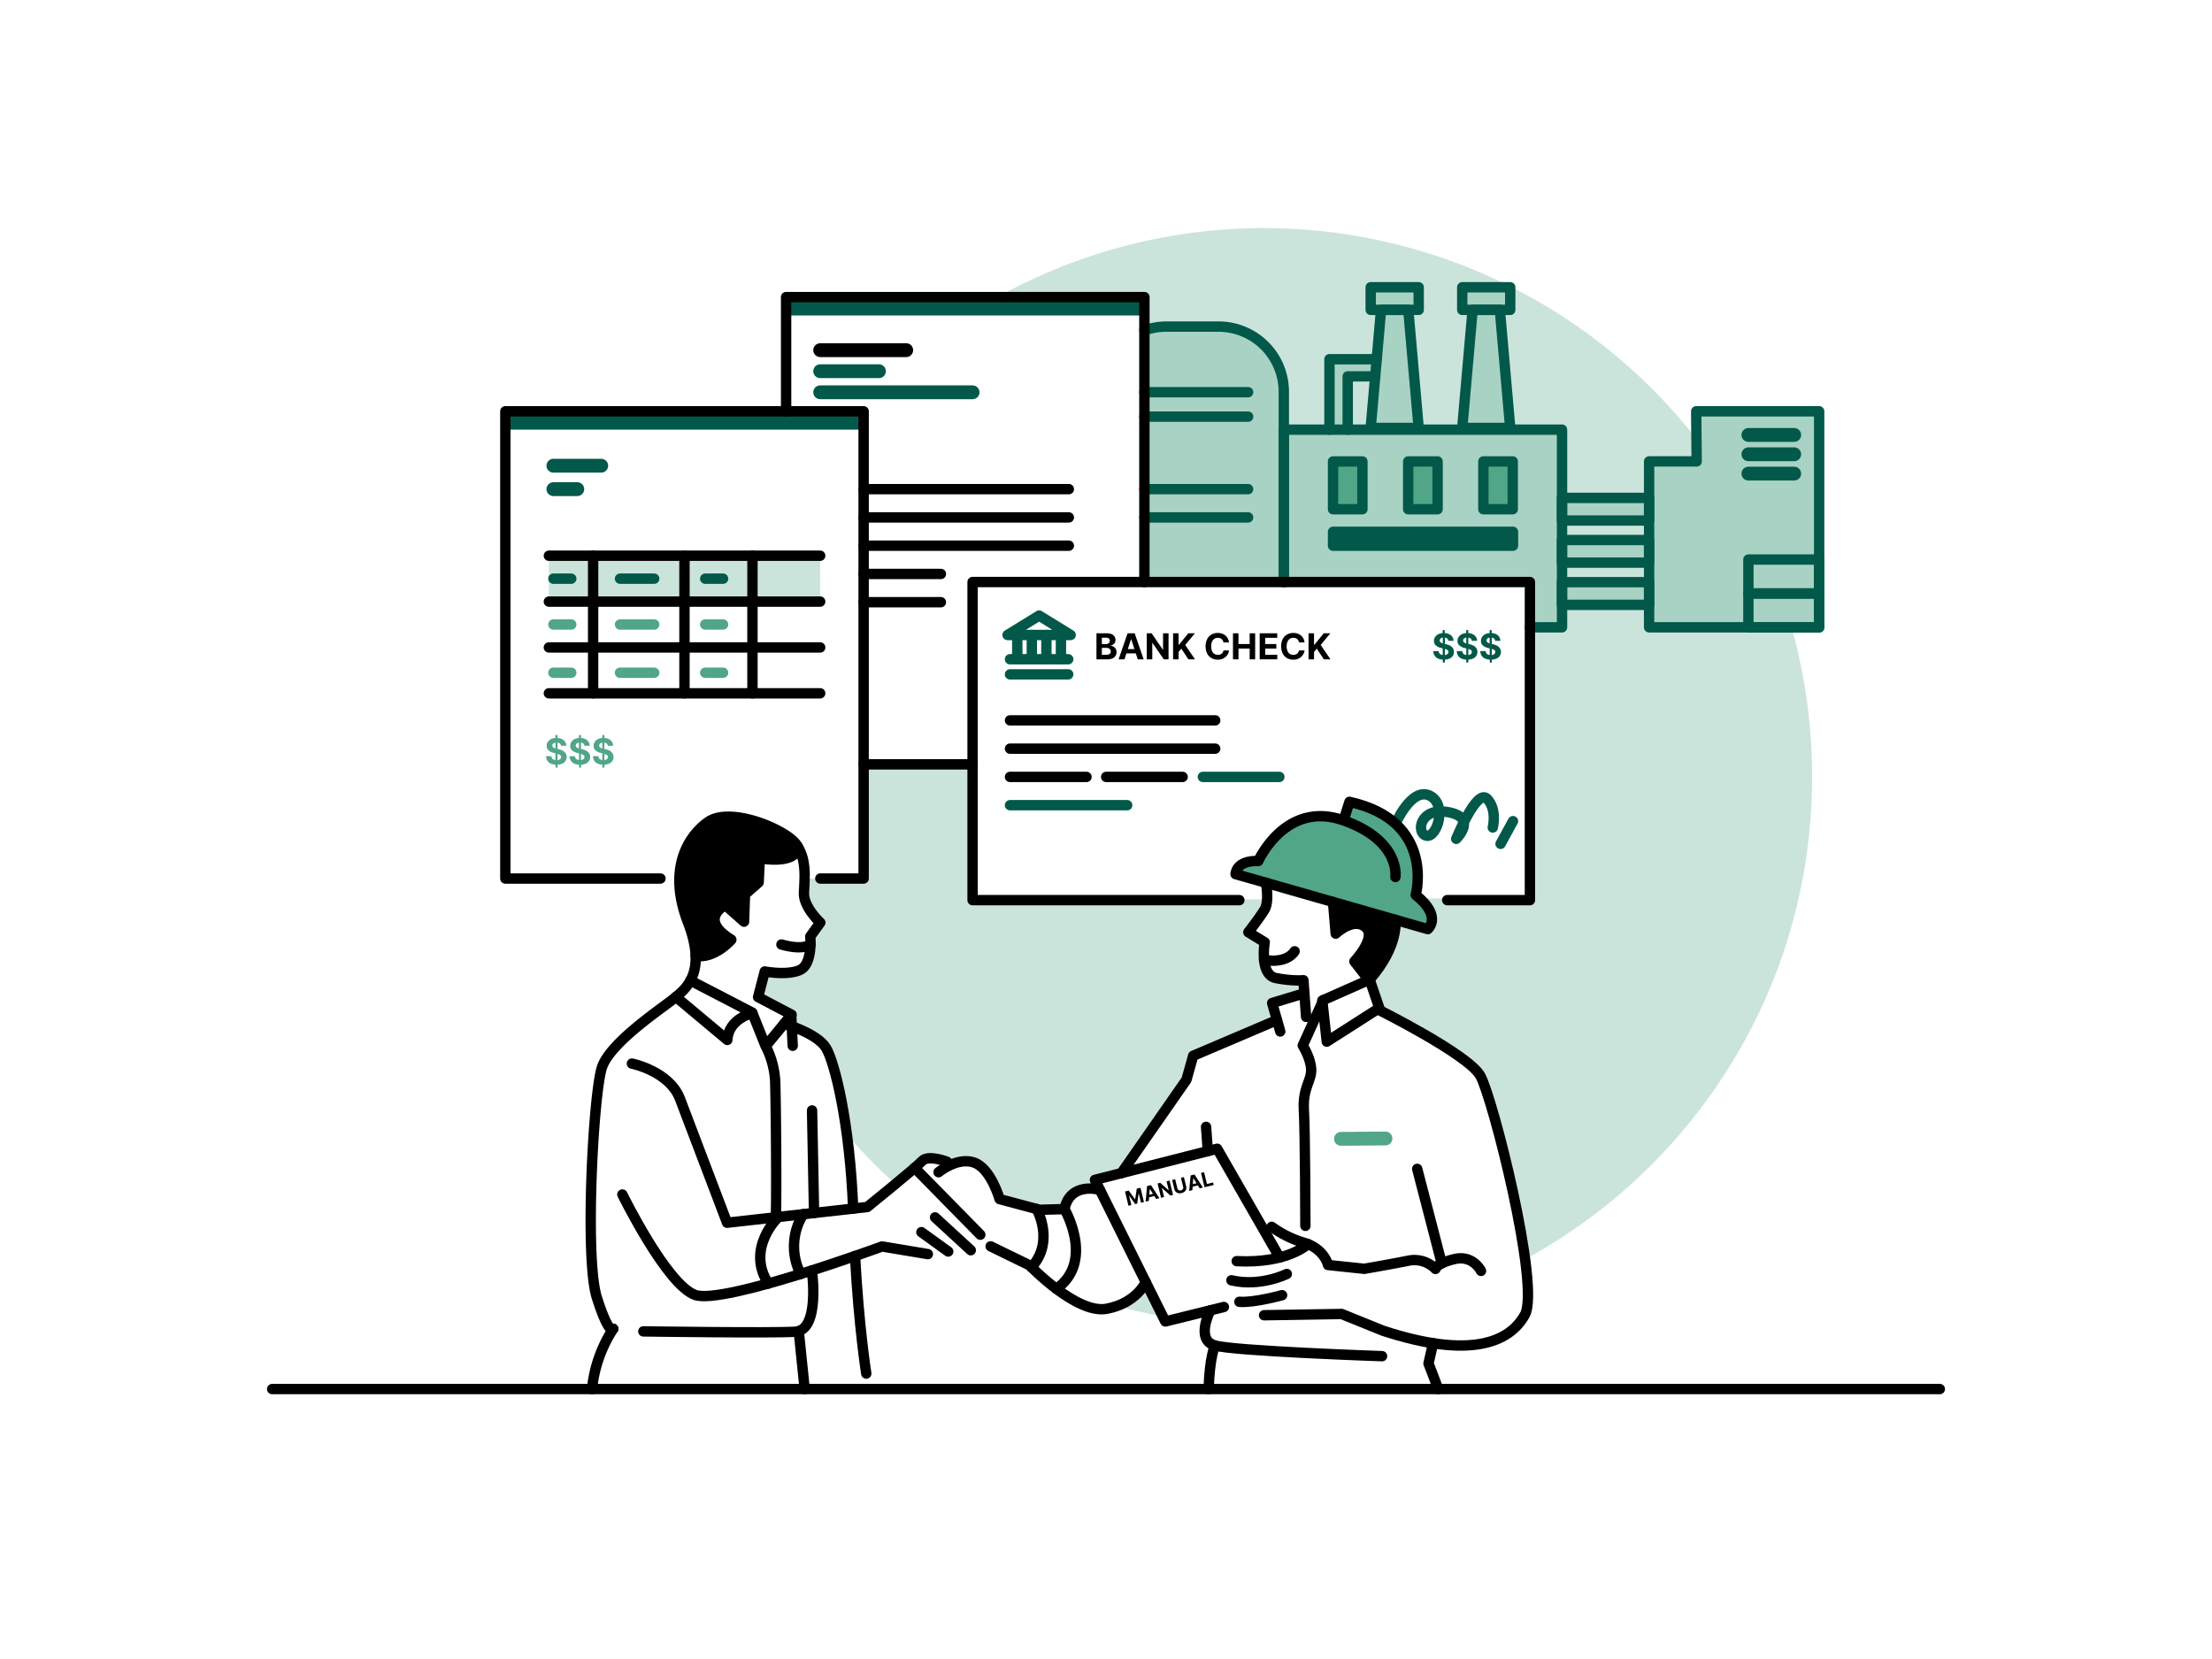 <svg xmlns="http://www.w3.org/2000/svg" viewBox="0 0 1280 960"><defs><style>.cls-1,.cls-4,.cls-6{fill:#51a687;}.cls-1{opacity:0.3;}.cls-2,.cls-7{fill:#025949;}.cls-3{opacity:0.5;}.cls-10,.cls-11,.cls-12,.cls-5,.cls-8,.cls-9{fill:none;}.cls-5,.cls-6,.cls-7,.cls-8{stroke:#025949;}.cls-10,.cls-11,.cls-12,.cls-5,.cls-6,.cls-7,.cls-8,.cls-9{stroke-linecap:round;stroke-linejoin:round;}.cls-10,.cls-5,.cls-6,.cls-7,.cls-9{stroke-width:6px;}.cls-11,.cls-12,.cls-8{stroke-width:8px;}.cls-11,.cls-9{stroke:#000;}.cls-10,.cls-12{stroke:#51a687;}</style></defs><g id="fill"><rect class="cls-1" x="317.56" y="321.58" width="157.05" height="26.54"/><rect class="cls-2" x="292.42" y="237.99" width="207.33" height="10.63"/><rect class="cls-2" x="454.89" y="171.91" width="207.33" height="10.63"/><path class="cls-1" d="M799.17,179.31h-6V166.22h27.76v13.09h-6l6,69.31h25.21l6-69.31h-6V166.22h27.77v13.09h-6l6.61,69.31h29.33v39.51h50.42V267H981.8L981.68,254A317.77,317.77,0,0,0,573.45,174l9.6-2.13h79.17v19.27s8.45-2.72,28.84-2.19,51.83,4.78,51.83,34.93v24.7H769.3V207.87h27.36Z"/><path class="cls-1" d="M646.1,755.64q13,3.61,26.55,6.13L662.22,743.3S655.25,751.32,646.1,755.64Z"/><path class="cls-1" d="M754.24,567.22s-20.37,2.4-22.07-8-.32-14-.32-14l-9.48-5.82s11.11-12.1,10.85-19h0l-170.83,1V442.29H499.34l-.25,66.08H464.26c.1,4.39.44,8.94,1.36,10.88,2,4.32,8.11,14.46,8.11,14.46l-5.15,6.34s.84,18.77-5.75,20.29-20.8,2.79-20.8,2.79L439,574.39c.56,1.29,1.13,2.57,1.71,3.86l16.77,9.18.23,5s17.32,6,21.63,18.18c3,8.47,7.33,31.41,9.68,44.56a319.45,319.45,0,0,0,29.15,30.06l18.77-14.86,14.51,3.2s14-5.63,19.82,5.37,7.19,15,7.19,15l23.15,6.19,14.37-.4s.22-13.36,20.49-11.14l-2.85-5.73,15.29-3.9,37.68-54.07,3.89-13.89L739,590.28l-2.69-9.45,18.53-6.07Z"/><path class="cls-1" d="M1036.76,363.24l-80.93,1.11-2.05-13H903.44l-1,11.63-17.59,1.37.49,155.24-63.21.37c3.59,2.77,8.28,8.4,4.44,17.35l-19.24-5.07-12.64,35.15,1.7,16.58s49.06,26.13,56.18,34.67c6.18,7.41,28.13,77.85,31.14,109.43,98.27-54,164.88-158.46,164.88-278.5A317.7,317.7,0,0,0,1036.76,363.24Z"/><polygon class="cls-1" points="779.88 217.79 779.88 248.62 793.16 248.62 795.79 217.79 779.88 217.79"/><rect class="cls-1" x="903.85" y="301.21" width="50.42" height="11.29"/><rect class="cls-1" x="903.85" y="326.28" width="50.42" height="11.29"/><g class="cls-3"><polygon class="cls-4" points="873.91 245.9 867.91 177.58 873.91 177.58 873.91 164.49 846.14 164.49 846.14 177.58 852.14 177.58 846.14 245.9 873.91 245.9"/><path class="cls-4" d="M981.53,236.26l.27,29H954.27v21.1H903.85V246.89h-124V216.06h15.91l-2.62,29.84h27.76l-6-68.32h6V164.5H793.17v13.08h6l-2.51,28.56H769.3v40.75H742.89V225a37.73,37.73,0,0,0-37.73-37.73H674.94c-4.47,0-12.72,2.2-12.72,2.2V335.15H885.31V361.3h18.54V348.23h50.42V361.3h98.41v-125Zm-27.26,98.89H903.85V323.86h50.42Zm0-24.37H903.85V299.49h50.42Z"/></g></g><g id="outline"><path class="cls-5" d="M662.22,191.18A37.68,37.68,0,0,1,674.94,189h30.22a37.73,37.73,0,0,1,37.73,37.73V336.8"/><path class="cls-5" d="M742.89,336.8V248.62h161V363H885.31"/><path class="cls-5" d="M903.85,288.13h50.42v13.08H903.85Z"/><path class="cls-5" d="M903.85,312.5h50.42v13.08H903.85Z"/><path class="cls-5" d="M903.85,336.88h50.42V350H903.85Z"/><path class="cls-5" d="M981.8,267l-.27-29h71.15V363H954.27V267Z"/><rect class="cls-6" x="771.37" y="267.02" width="17.01" height="27.65"/><rect class="cls-7" x="771.37" y="307.75" width="104.14" height="8.01"/><rect class="cls-6" x="814.87" y="267.02" width="17.01" height="27.65"/><rect class="cls-6" x="858.36" y="267.02" width="17.01" height="27.65"/><line class="cls-5" x1="722.24" y1="226.96" x2="662.22" y2="226.96"/><line class="cls-5" x1="722.24" y1="241.09" x2="662.22" y2="241.09"/><line class="cls-5" x1="722.24" y1="283.05" x2="662.22" y2="283.05"/><line class="cls-5" x1="722.24" y1="299.41" x2="662.22" y2="299.41"/><rect class="cls-5" x="793.17" y="166.22" width="27.77" height="13.09"/><polygon class="cls-5" points="820.93 247.63 793.16 247.63 799.16 179.31 814.93 179.31 820.93 247.63"/><rect class="cls-5" x="846.14" y="166.22" width="27.77" height="13.09"/><polygon class="cls-5" points="873.91 247.63 846.14 247.63 852.14 179.31 867.91 179.31 873.91 247.63"/><polyline class="cls-5" points="796.66 207.87 769.3 207.87 769.3 248.62"/><polyline class="cls-5" points="779.88 248.62 779.88 217.79 795.79 217.79"/><rect class="cls-5" x="1011.73" y="343.42" width="40.95" height="19.61"/><rect class="cls-5" x="1011.73" y="323.8" width="40.95" height="19.61"/><line class="cls-8" x1="1038.24" y1="251.68" x2="1011.73" y2="251.68"/><line class="cls-8" x1="1038.24" y1="262.87" x2="1011.73" y2="262.87"/><line class="cls-8" x1="1038.24" y1="274.06" x2="1011.73" y2="274.06"/><path class="cls-5" d="M807.52,476.64s9.24-21.21,19.72-16.27,4.31,24.65-1.85,23.21-3.9-16.85,12.94-13.56,4.32,15.41,4.32,15.41,11.91-29.38,17.87-23.22,3.29,16.64,3.29,16.64"/><line class="cls-5" x1="875.51" y1="475.16" x2="868.32" y2="488.3"/><path class="cls-9" d="M382.19,508.37H292.42V238H499.75V508.37H474.69"/><path class="cls-9" d="M562.8,442.29h-63"/><path class="cls-9" d="M454.89,238V171.91H662.22V336.8"/><path class="cls-9" d="M717.18,520.88H562.8V336.8H885.31V520.88H837.44"/><path class="cls-9" d="M474.61,321.58h-157"/><path class="cls-9" d="M474.61,348.12h-157"/><path class="cls-9" d="M474.61,374.65h-157"/><path class="cls-9" d="M474.61,401.19h-157"/><path class="cls-9" d="M343.22,321.56v79.63"/><path class="cls-9" d="M396.08,321.56v79.63"/><path class="cls-9" d="M435.42,321.56v79.63"/><path class="cls-5" d="M330.57,334.86H320.22"/><path class="cls-8" d="M347.91,269.49H320.22"/><path class="cls-8" d="M334.06,283.05H320.22"/><path class="cls-5" d="M378.56,334.86H358.78"/><path class="cls-5" d="M418.42,334.86H408.07"/><path class="cls-10" d="M330.57,361.38H320.22"/><path class="cls-10" d="M378.56,361.38H358.78"/><path class="cls-10" d="M418.42,361.38H408.07"/><path class="cls-10" d="M330.57,389.29H320.22"/><path class="cls-10" d="M378.56,389.29H358.78"/><path class="cls-10" d="M418.42,389.29H408.07"/><path class="cls-11" d="M474.61,202.63h49.78"/><path class="cls-8" d="M474.61,214.8h34"/><path class="cls-8" d="M474.61,227H562.8"/><path class="cls-9" d="M499.75,283.05H618.5"/><path class="cls-9" d="M499.75,299.41H618.5"/><path class="cls-9" d="M499.75,315.77H618.5"/><path class="cls-9" d="M584.45,416.85H703.2"/><path class="cls-9" d="M584.45,433.21H703.2"/><path class="cls-9" d="M584.45,449.57h44.26"/><path class="cls-9" d="M640.09,449.57h44.26"/><path class="cls-5" d="M696.05,449.57h44.26"/><path class="cls-5" d="M584.45,465.93h67.81"/><path class="cls-9" d="M499.75,332.12h44.71"/><path class="cls-9" d="M499.75,348.48h44.71"/><path class="cls-9" d="M342.57,803.79A78.41,78.41,0,0,1,354.79,769"/><path class="cls-9" d="M494.78,726.83c2.19,41.07,6.5,68,6.5,68"/><path class="cls-9" d="M453.78,592.38s19.23,5.52,24.3,14.15c4.88,8.32,13.62,42.72,15.61,92.83"/><path class="cls-9" d="M365.65,615.46s21.77,4.35,27.86,20.46,27.22,71.63,27.22,71.63l81.12-9.1s28.06-22.63,31.67-26.57,14.49.38,14.49.38"/><path class="cls-9" d="M529.26,675.79l38,38.68"/><path class="cls-9" d="M541.08,704.46l20.67,19"/><path class="cls-9" d="M533.17,713l15.53,11.2"/><path class="cls-9" d="M536.91,725.71l-26.5-4.43h0S418.79,755,402.35,749.36s-42.21-58.15-42.21-58.15"/><path class="cls-9" d="M464.79,702.6a35.37,35.37,0,0,0-1.52,34.61"/><path class="cls-9" d="M450.37,704.22s-19,18.17-5.77,38.51"/><path class="cls-9" d="M399.51,567.39l35.74,18.53,7.61,19a50.47,50.47,0,0,1,5.7,20.71c.43,11.41.92,66.65.36,80.13"/><path class="cls-9" d="M435.37,586.21s-13.86,3.3-14.49,15.56l-29.76-24.91"/><path class="cls-9" d="M457.86,587.43l.85,17.72"/><path class="cls-9" d="M469.91,642.56l1.15,59.34"/><path class="cls-9" d="M469.79,735.15s5,34.63-9.6,35.48-87.92-.21-87.92-.21"/><line class="cls-9" x1="465.64" y1="803.79" x2="462.2" y2="770.27"/><path d="M461.52,489.72c.09.52,1.38,10.39-21.85,7L439,510.6l-7.9,6.93-.55,15.81-10.82-9.57s-16.09,7.91,3.47,20c0,0-9.66,11.21-20.64,9.35h0c-.18-5.29-1.51-11.69-4.53-19.53-11.37-29.45-1-48.91,11.71-57.92s44.16,4,50.78,12.59A16,16,0,0,1,461.52,489.72Z"/><path class="cls-9" d="M354.88,768.91h0v0l-.07.09c-.47.57-3,2.07-9.42-18.09-7.24-22.66-2-119,3-133.46S383.22,583.35,390,577.8c4.95-4.07,13.08-10.13,12.55-24.71-.18-5.29-1.51-11.69-4.53-19.53-11.37-29.45-1-48.91,11.71-57.92s44.16,4,50.78,12.59a16,16,0,0,1,1,1.49c5.4,8.38,4,19.12,3.72,27-.26,8.32,9.45,17.16,9.45,17.16l-5.8,8s1.48,16-5.92,19.39-20.43.89-20.43.89l-3.85,14.8,19.39,10.21L444.17,604"/><path class="cls-9" d="M461.52,489.7v0c.09.52,1.38,10.39-21.85,7L439,510.6l-7.9,6.93-.55,15.81-10.82-9.57s-16.09,7.91,3.47,20c0,0-9.66,11.21-20.64,9.35"/><path class="cls-9" d="M469,546.47s-3.84,3.74-16.83.08"/><path class="cls-9" d="M857,735.41s-4.6-9.36-15.33-6.83-11,5.71-11,5.71a17.1,17.1,0,0,0-15.76-4.76c-9.89,2-25.46,4.68-25.46,4.68L768.48,732s-2-9.24-13.67-12.8a62.13,62.13,0,0,1-18.92-9.28"/><path class="cls-9" d="M756.88,719.9s-11.69,11.44-41.25,9.88"/><path class="cls-9" d="M744.64,737.19s-15.23,7.64-32.08,3.67"/><path class="cls-9" d="M741.89,749.48s-16.38,4.53-24.71,3.82"/><path class="cls-9" d="M740.46,727.66l-36.14-62.92-70.73,18,40.73,81.94,33.9-8.39"/><path class="cls-9" d="M820.08,676.38l14.19,54.69"/><path class="cls-12" d="M801.72,658.8,776,659"/><path class="cls-9" d="M697.91,652.08l1,14"/><path class="cls-9" d="M636.43,688.52s-17.09-5-20.48,11.14l-14.37.4-23.15-6.19s-5-17.76-14.77-21.15-20.55,5.59-20.55,5.59"/><path class="cls-9" d="M573.24,721.21l22.55,11s27.14,28.34,44.51,25.14S663,741.9,663,741.9"/><path class="cls-9" d="M599.86,699.6s10.69,18.83-3,33.69"/><path class="cls-9" d="M616,699.66s17.64,30.27-4.67,46.11"/><path class="cls-9" d="M700.36,758.29s-8.84,17,2.64,20.28,96.75,6.19,96.75,6.19"/><path class="cls-9" d="M703,778.57s-3.11,7.1-3.59,25.22"/><path class="cls-9" d="M829.29,777.24,826.62,789s3,7.69,5.64,14.83"/><path class="cls-4" d="M777.5,474.72,780.88,464c50,11,38.35,53.88,38.35,53.88,15.64,12.46,7,19.77,7,19.77l-18.9-5.41-36-10.31-38.82-11.12-17.55-5s.1-8,13.15-7.57c0,0,15.65-35.27,49.13-23.58Z"/><path d="M792.55,566.84l-.73.32-.46-1-7.62-9.78s13.4-14.16,6.31-19.93-17.13,3.85-17.13,3.85l-1.56-18.33,36,10.31S810,546.91,792.55,566.84Z"/><path class="cls-9" d="M777.5,474.72,780.88,464c50,11,38.35,53.88,38.35,53.88,15.64,12.46,7,19.77,7,19.77l-18.9-5.41-36-10.31-38.82-11.12-17.55-5s.1-8,13.15-7.57c0,0,15.65-35.27,49.13-23.58l.23.08c33.23,11.71,30,32.75,30,32.75"/><path class="cls-9" d="M732.54,510.81s2.1,10.84-.81,15.59-9.36,13.05-9.36,13.05l9.48,5.82a42.73,42.73,0,0,0-.37,10.17c.47,4.77,2.15,9.61,6.85,10.53,9.74,1.9,15.91,1.25,15.91,1.25l.55,7.54,1,13.66"/><path class="cls-9" d="M771.36,521.93l1.56,18.33s10.05-9.63,17.13-3.85-6.31,19.93-6.31,19.93l7.62,9.78"/><path class="cls-9" d="M807.38,532.24s2.63,14.67-14.83,34.6l0,0"/><polygon class="cls-9" points="792.55 566.84 791.82 567.16 765.77 578.7 765.16 578.97 765.25 579.84 767.75 602.76 797.15 583.97 798.16 583.33 792.55 566.84"/><path class="cls-9" d="M765.77,578.7l-.52,1.14L753.85,605s4.65,7.28,4.88,13.88-5,10.54-4.23,23.51.88,66.95.88,66.95"/><polyline class="cls-9" points="754.79 574.76 736.14 580.41 738.95 590.28 740.83 596.87"/><path class="cls-9" d="M797.15,584s52.25,26,59.4,38.41,34.93,122.07,25.81,138.45-32.33,25.44-82,9.2l-24-9.71-44.9.73"/><polyline class="cls-9" points="738.95 590.28 690.45 610.93 686.56 624.82 648.88 678.89"/><path class="cls-9" d="M749.15,550.47s-3.94,7.32-17.67,5"/><path class="cls-9" d="M1122.5,803.79h-965"/><path d="M651,689.48l2.15-.53,3.64,5,.09,0,.92-6.12,2.16-.52,2,8.27-1.7.41-1.31-5.38-.07,0-.83,5.86-1.16.28-3.45-4.84-.07,0,1.32,5.4-1.69.42Z"/><path d="M664.8,694.86l-1.87.46.83-9,2.26-.55,4.87,7.57-1.88.46L665.38,688h-.06Zm-.91-3.22,4.43-1.09.33,1.37L664.22,693Z"/><path d="M676.78,683.17l2,8.27-1.51.37-4.87-4.33-.06,0,1.27,5.2-1.75.43-2-8.27,1.53-.38,4.84,4.33.08,0-1.27-5.2Z"/><path d="M683.33,681.57l1.74-.43,1.32,5.37a3,3,0,0,1,0,1.69,3,3,0,0,1-.94,1.35,4.15,4.15,0,0,1-1.7.82,4.4,4.4,0,0,1-1.9.06,2.92,2.92,0,0,1-1.45-.77,3,3,0,0,1-.82-1.47l-1.31-5.37,1.75-.43,1.27,5.22a1.81,1.81,0,0,0,.41.79,1.51,1.51,0,0,0,.73.43,2,2,0,0,0,1.77-.43,1.52,1.52,0,0,0,.45-.72,1.68,1.68,0,0,0,0-.89Z"/><path d="M690,688.71l-1.88.46.84-9,2.25-.55,4.87,7.57-1.87.46-3.63-5.87h-.07Zm-.91-3.22,4.42-1.08.33,1.36-4.42,1.08Z"/><path d="M697,687l-2-8.27,1.74-.42,1.67,6.82,3.55-.86.35,1.44Z"/><path class="cls-4" d="M326.6,435.05a5.37,5.37,0,0,0-1.42-.9,8.93,8.93,0,0,0-1.81-.59l-.74-.18v-3.66a2.59,2.59,0,0,1,1.24.45,1.85,1.85,0,0,1,.75,1.39h3.06a4.31,4.31,0,0,0-.72-2.37,4.66,4.66,0,0,0-2-1.6,6.88,6.88,0,0,0-2.37-.55v-1.7h-1.21v1.71a7,7,0,0,0-2.29.54,4.88,4.88,0,0,0-2,1.6,3.92,3.92,0,0,0-.74,2.39,3.35,3.35,0,0,0,1.1,2.65,6.89,6.89,0,0,0,3,1.45l.95.24v3.86a4.22,4.22,0,0,1-.9-.2,2.29,2.29,0,0,1-1-.76,2.25,2.25,0,0,1-.44-1.26H316a4.8,4.8,0,0,0,.79,2.72,4.54,4.54,0,0,0,2.1,1.66,8,8,0,0,0,2.56.54v1.69h1.21v-1.69a7.73,7.73,0,0,0,2.55-.53,4.49,4.49,0,0,0,2-1.57,4.16,4.16,0,0,0,.7-2.4,4,4,0,0,0-.34-1.67A3.85,3.85,0,0,0,326.6,435.05ZM321.09,433a3.67,3.67,0,0,1-.77-.37,1.72,1.72,0,0,1-.52-.52,1.26,1.26,0,0,1-.17-.7,1.39,1.39,0,0,1,.28-.87,1.83,1.83,0,0,1,.82-.6,2.91,2.91,0,0,1,.69-.17v3.33Zm3.25,6a2.18,2.18,0,0,1-.93.66,3.71,3.71,0,0,1-.78.18v-3.54a6.76,6.76,0,0,1,.87.3,2.32,2.32,0,0,1,.87.58,1.27,1.27,0,0,1,.3.86A1.51,1.51,0,0,1,324.34,438.94Z"/><path class="cls-4" d="M340.16,435.05a5.43,5.43,0,0,0-1.43-.9,8.73,8.73,0,0,0-1.81-.59l-.73-.18v-3.66a2.59,2.59,0,0,1,1.23.45,1.86,1.86,0,0,1,.76,1.39h3.05a4.15,4.15,0,0,0-.72-2.37,4.69,4.69,0,0,0-1.95-1.6,6.93,6.93,0,0,0-2.37-.55v-1.7H335v1.71a7,7,0,0,0-2.3.54,4.88,4.88,0,0,0-2,1.6,3.92,3.92,0,0,0-.73,2.39,3.34,3.34,0,0,0,1.09,2.65,6.89,6.89,0,0,0,3,1.45l1,.24v3.86a4.09,4.09,0,0,1-.9-.2,2.21,2.21,0,0,1-1.48-2h-3.08a5,5,0,0,0,.79,2.72,4.61,4.61,0,0,0,2.11,1.66,7.9,7.9,0,0,0,2.56.54v1.69h1.21v-1.69a7.62,7.62,0,0,0,2.54-.53,4.49,4.49,0,0,0,2-1.57,4.17,4.17,0,0,0,.71-2.4,4.05,4.05,0,0,0-.35-1.67A3.82,3.82,0,0,0,340.16,435.05ZM334.64,433a3.58,3.58,0,0,1-.76-.37,1.61,1.61,0,0,1-.52-.52,1.18,1.18,0,0,1-.18-.7,1.4,1.4,0,0,1,.29-.87,1.78,1.78,0,0,1,.82-.6,2.79,2.79,0,0,1,.69-.17v3.33Zm3.25,6a2.18,2.18,0,0,1-.93.66,3.48,3.48,0,0,1-.77.18v-3.54a6.76,6.76,0,0,1,.87.3,2.2,2.2,0,0,1,.86.58,1.27,1.27,0,0,1,.3.86A1.51,1.51,0,0,1,337.89,438.94Z"/><path class="cls-4" d="M354.65,436.31a3.85,3.85,0,0,0-.94-1.26,5.37,5.37,0,0,0-1.42-.9,8.93,8.93,0,0,0-1.81-.59l-.74-.18v-3.66a2.59,2.59,0,0,1,1.24.45,1.88,1.88,0,0,1,.75,1.39h3.06a4.23,4.23,0,0,0-.73-2.37,4.57,4.57,0,0,0-1.95-1.6,6.88,6.88,0,0,0-2.37-.55v-1.7h-1.21v1.71a7,7,0,0,0-2.29.54,4.88,4.88,0,0,0-2,1.6,3.92,3.92,0,0,0-.74,2.39,3.35,3.35,0,0,0,1.1,2.65,6.84,6.84,0,0,0,3,1.45l.95.24v3.86a4.22,4.22,0,0,1-.9-.2,2.29,2.29,0,0,1-1-.76,2.25,2.25,0,0,1-.44-1.26h-3.08a4.8,4.8,0,0,0,.79,2.72,4.54,4.54,0,0,0,2.1,1.66,7.9,7.9,0,0,0,2.56.54v1.69h1.21v-1.69a7.73,7.73,0,0,0,2.55-.53,4.49,4.49,0,0,0,2-1.57,4.16,4.16,0,0,0,.7-2.4A4,4,0,0,0,354.65,436.31ZM348.2,433a3.67,3.67,0,0,1-.77-.37,1.72,1.72,0,0,1-.52-.52,1.26,1.26,0,0,1-.17-.7,1.39,1.39,0,0,1,.28-.87,1.78,1.78,0,0,1,.82-.6,2.79,2.79,0,0,1,.69-.17v3.33Zm3.25,6a2.18,2.18,0,0,1-.93.66,3.71,3.71,0,0,1-.78.18v-3.54a6.76,6.76,0,0,1,.87.3,2.32,2.32,0,0,1,.87.58,1.27,1.27,0,0,1,.3.86A1.51,1.51,0,0,1,351.45,438.94Z"/><path d="M644.34,374.2a3.33,3.33,0,0,0-1.61-.49v-.15a3.91,3.91,0,0,0,1.4-.6,3,3,0,0,0,1-1.09,3.27,3.27,0,0,0,.35-1.54,3.5,3.5,0,0,0-2.23-3.37,6.8,6.8,0,0,0-2.77-.49h-6v15.06h6.43a6.56,6.56,0,0,0,2.85-.55,4,4,0,0,0,1.75-1.48,3.94,3.94,0,0,0,.59-2.13,3.77,3.77,0,0,0-.47-1.92A3.36,3.36,0,0,0,644.34,374.2ZM637.6,369H640a2.45,2.45,0,0,1,1.64.5,1.67,1.67,0,0,1,.58,1.32,1.75,1.75,0,0,1-.3,1,2,2,0,0,1-.81.66,2.87,2.87,0,0,1-1.17.23H637.6Zm4.54,9.37a3,3,0,0,1-1.94.51h-2.6v-4h2.67a2.86,2.86,0,0,1,1.32.28,2,2,0,0,1,.86.75,2,2,0,0,1,.3,1.1A1.67,1.67,0,0,1,642.14,378.41Z"/><path d="M652.49,366.47l-5.2,15.06h3.41l1.12-3.44h5.44l1.11,3.44h3.42l-5.2-15.06Zm.14,9.14,1.85-5.7h.12l1.85,5.7Z"/><polygon points="673.02 375.94 672.89 375.94 666.39 366.46 663.59 366.46 663.59 381.53 666.78 381.53 666.78 372.05 666.89 372.05 673.44 381.53 676.19 381.53 676.19 366.46 673.02 366.46 673.02 375.94"/><polygon points="691.44 366.46 687.62 366.46 682.2 373.11 682 373.11 682 366.46 678.82 366.46 678.82 381.53 682 381.53 682 377.25 683.57 375.33 687.7 381.53 691.5 381.53 685.85 373.21 691.44 366.46"/><path d="M702.69,369.65a3.64,3.64,0,0,1,2-.57,3.87,3.87,0,0,1,1.2.18,3,3,0,0,1,1,.53,2.79,2.79,0,0,1,.7.83,3.28,3.28,0,0,1,.36,1.12h3.22a6.35,6.35,0,0,0-.7-2.33,5.87,5.87,0,0,0-1.41-1.71,6.11,6.11,0,0,0-2-1.07,7.55,7.55,0,0,0-2.43-.37,7,7,0,0,0-3.57.91,6.46,6.46,0,0,0-2.52,2.63,10.05,10.05,0,0,0,0,8.38,6.51,6.51,0,0,0,2.5,2.64,7.08,7.08,0,0,0,3.6.91,7.27,7.27,0,0,0,2.6-.43,6.29,6.29,0,0,0,2-1.2,5.9,5.9,0,0,0,1.33-1.71,5.74,5.74,0,0,0,.62-2H708a3,3,0,0,1-.39,1.07,2.88,2.88,0,0,1-.71.8,3.24,3.24,0,0,1-1,.5,4.05,4.05,0,0,1-1.18.17,3.48,3.48,0,0,1-3.36-2.22,6.72,6.72,0,0,1-.48-2.7,6.82,6.82,0,0,1,.47-2.67A3.8,3.8,0,0,1,702.69,369.65Z"/><polygon points="723.13 372.68 716.66 372.68 716.66 366.46 713.48 366.46 713.48 381.53 716.66 381.53 716.66 375.31 723.13 375.31 723.13 381.53 726.31 381.53 726.31 366.46 723.13 366.46 723.13 372.68"/><polygon points="732.12 375.31 738.56 375.31 738.56 372.68 732.12 372.68 732.12 369.09 739.08 369.09 739.08 366.46 728.93 366.46 728.93 381.53 739.11 381.53 739.11 378.9 732.12 378.9 732.12 375.31"/><path d="M746.41,369.65a3.64,3.64,0,0,1,2-.57,3.87,3.87,0,0,1,1.2.18,3.09,3.09,0,0,1,1,.53,3,3,0,0,1,.7.83,3.28,3.28,0,0,1,.36,1.12h3.22a6.55,6.55,0,0,0-.7-2.33,5.75,5.75,0,0,0-1.42-1.71,6.06,6.06,0,0,0-2-1.07,7.64,7.64,0,0,0-2.43-.37,7,7,0,0,0-3.57.91,6.46,6.46,0,0,0-2.52,2.63,10,10,0,0,0,0,8.38,6.44,6.44,0,0,0,2.5,2.64,7.08,7.08,0,0,0,3.6.91,7.31,7.31,0,0,0,2.6-.43,6.29,6.29,0,0,0,2-1.2,6.07,6.07,0,0,0,1.33-1.71,5.74,5.74,0,0,0,.62-2h-3.22a3,3,0,0,1-.4,1.07,2.59,2.59,0,0,1-.71.8,3.07,3.07,0,0,1-1,.5,4.07,4.07,0,0,1-1.19.17,3.48,3.48,0,0,1-3.35-2.22,6.55,6.55,0,0,1-.49-2.7,6.64,6.64,0,0,1,.48-2.67A3.8,3.8,0,0,1,746.41,369.65Z"/><polygon points="764.23 373.21 769.82 366.46 766 366.46 760.58 373.11 760.38 373.11 760.38 366.46 757.2 366.46 757.2 381.53 760.38 381.53 760.38 377.25 761.95 375.33 766.07 381.53 769.88 381.53 764.23 373.21"/><path class="cls-2" d="M840.09,374.29a5.27,5.27,0,0,0-1.43-.9,8.73,8.73,0,0,0-1.81-.59l-.73-.18V369a2.51,2.51,0,0,1,1.23.45,1.86,1.86,0,0,1,.76,1.39h3a4.15,4.15,0,0,0-.72-2.37,4.64,4.64,0,0,0-2-1.6,6.93,6.93,0,0,0-2.37-.55v-1.7h-1.21v1.71a6.93,6.93,0,0,0-2.29.54,5,5,0,0,0-2,1.6,4,4,0,0,0-.73,2.39,3.35,3.35,0,0,0,1.1,2.65,6.84,6.84,0,0,0,3,1.45l.95.24V379a3.69,3.69,0,0,1-.9-.2,2.37,2.37,0,0,1-1-.76,2.32,2.32,0,0,1-.43-1.26h-3.08a4.8,4.8,0,0,0,.79,2.72,4.54,4.54,0,0,0,2.1,1.66,7.9,7.9,0,0,0,2.56.54v1.69h1.21v-1.69a7.73,7.73,0,0,0,2.55-.53,4.55,4.55,0,0,0,2-1.57,4.13,4.13,0,0,0,.7-2.39,4,4,0,0,0-.34-1.67A3.93,3.93,0,0,0,840.09,374.29Zm-5.52-2.08a3.85,3.85,0,0,1-.76-.38,1.72,1.72,0,0,1-.52-.52,1.24,1.24,0,0,1-.17-.7,1.39,1.39,0,0,1,.28-.87,1.78,1.78,0,0,1,.82-.6,2.79,2.79,0,0,1,.69-.17v3.33Zm3.25,6a2.18,2.18,0,0,1-.93.66,3.48,3.48,0,0,1-.77.18v-3.54a6.76,6.76,0,0,1,.87.3,2.32,2.32,0,0,1,.87.58,1.29,1.29,0,0,1,.3.86A1.52,1.52,0,0,1,837.82,378.18Z"/><path class="cls-2" d="M853.64,374.29a5.22,5.22,0,0,0-1.42-.9,8.73,8.73,0,0,0-1.81-.59l-.74-.18V369a2.59,2.59,0,0,1,1.24.45,1.86,1.86,0,0,1,.76,1.39h3.05a4.31,4.31,0,0,0-.72-2.37,4.73,4.73,0,0,0-2-1.6,6.88,6.88,0,0,0-2.37-.55v-1.7h-1.2v1.71a7,7,0,0,0-2.3.54,5,5,0,0,0-2,1.6,3.92,3.92,0,0,0-.73,2.39,3.34,3.34,0,0,0,1.09,2.65,6.89,6.89,0,0,0,3,1.45l1,.24V379a3.59,3.59,0,0,1-.9-.2,2.32,2.32,0,0,1-1-.76,2.25,2.25,0,0,1-.44-1.26H843a5,5,0,0,0,.79,2.72,4.54,4.54,0,0,0,2.1,1.66,8,8,0,0,0,2.57.54v1.69h1.2v-1.69a7.68,7.68,0,0,0,2.55-.53,4.49,4.49,0,0,0,2-1.57,4.06,4.06,0,0,0,.7-2.39,4,4,0,0,0-.34-1.67A3.66,3.66,0,0,0,853.64,374.29Zm-5.51-2.08a3.68,3.68,0,0,1-.77-.38,1.58,1.58,0,0,1-.51-.52,1.17,1.17,0,0,1-.18-.7,1.4,1.4,0,0,1,.29-.87,1.73,1.73,0,0,1,.82-.6,2.68,2.68,0,0,1,.69-.17v3.33Zm3.25,6a2.18,2.18,0,0,1-.93.66,3.57,3.57,0,0,1-.78.18v-3.54a5.84,5.84,0,0,1,.87.3,2.32,2.32,0,0,1,.87.58,1.29,1.29,0,0,1,.3.86A1.51,1.51,0,0,1,851.38,378.18Z"/><path class="cls-2" d="M868.14,375.56a3.93,3.93,0,0,0-.94-1.27,5.27,5.27,0,0,0-1.43-.9,8.73,8.73,0,0,0-1.81-.59l-.73-.18V369a2.55,2.55,0,0,1,1.23.45,1.86,1.86,0,0,1,.76,1.39h3a4.15,4.15,0,0,0-.72-2.37,4.64,4.64,0,0,0-1.95-1.6,6.93,6.93,0,0,0-2.37-.55v-1.7H862v1.71a6.93,6.93,0,0,0-2.29.54,5,5,0,0,0-2,1.6,4,4,0,0,0-.73,2.39,3.35,3.35,0,0,0,1.1,2.65,6.78,6.78,0,0,0,3,1.45l.95.24V379a3.69,3.69,0,0,1-.9-.2,2.37,2.37,0,0,1-1-.76,2.32,2.32,0,0,1-.43-1.26h-3.09a4.88,4.88,0,0,0,.8,2.72,4.54,4.54,0,0,0,2.1,1.66,7.9,7.9,0,0,0,2.56.54v1.69h1.21v-1.69a7.73,7.73,0,0,0,2.55-.53,4.55,4.55,0,0,0,2-1.57,4.21,4.21,0,0,0,.7-2.39A4.14,4.14,0,0,0,868.14,375.56Zm-6.46-3.35a3.59,3.59,0,0,1-.76-.38,1.72,1.72,0,0,1-.52-.52,1.24,1.24,0,0,1-.17-.7,1.39,1.39,0,0,1,.28-.87,1.78,1.78,0,0,1,.82-.6A2.79,2.79,0,0,1,862,369v3.33Zm3.25,6a2.18,2.18,0,0,1-.93.66,3.48,3.48,0,0,1-.77.18v-3.54a6.76,6.76,0,0,1,.87.3,2.32,2.32,0,0,1,.87.58,1.29,1.29,0,0,1,.3.86A1.52,1.52,0,0,1,864.93,378.18Z"/><polygon class="cls-5" points="583.04 367.44 619.55 367.44 601.3 356.21 583.04 367.44"/><line class="cls-5" x1="588.66" y1="367.44" x2="588.66" y2="381.48"/><line class="cls-5" x1="597.08" y1="367.44" x2="597.08" y2="381.48"/><line class="cls-5" x1="605.51" y1="367.44" x2="605.51" y2="381.48"/><line class="cls-5" x1="613.93" y1="367.44" x2="613.93" y2="381.48"/><line class="cls-5" x1="584.45" y1="381.48" x2="618.14" y2="381.48"/><line class="cls-5" x1="584.45" y1="390.23" x2="618.14" y2="390.23"/></g></svg>